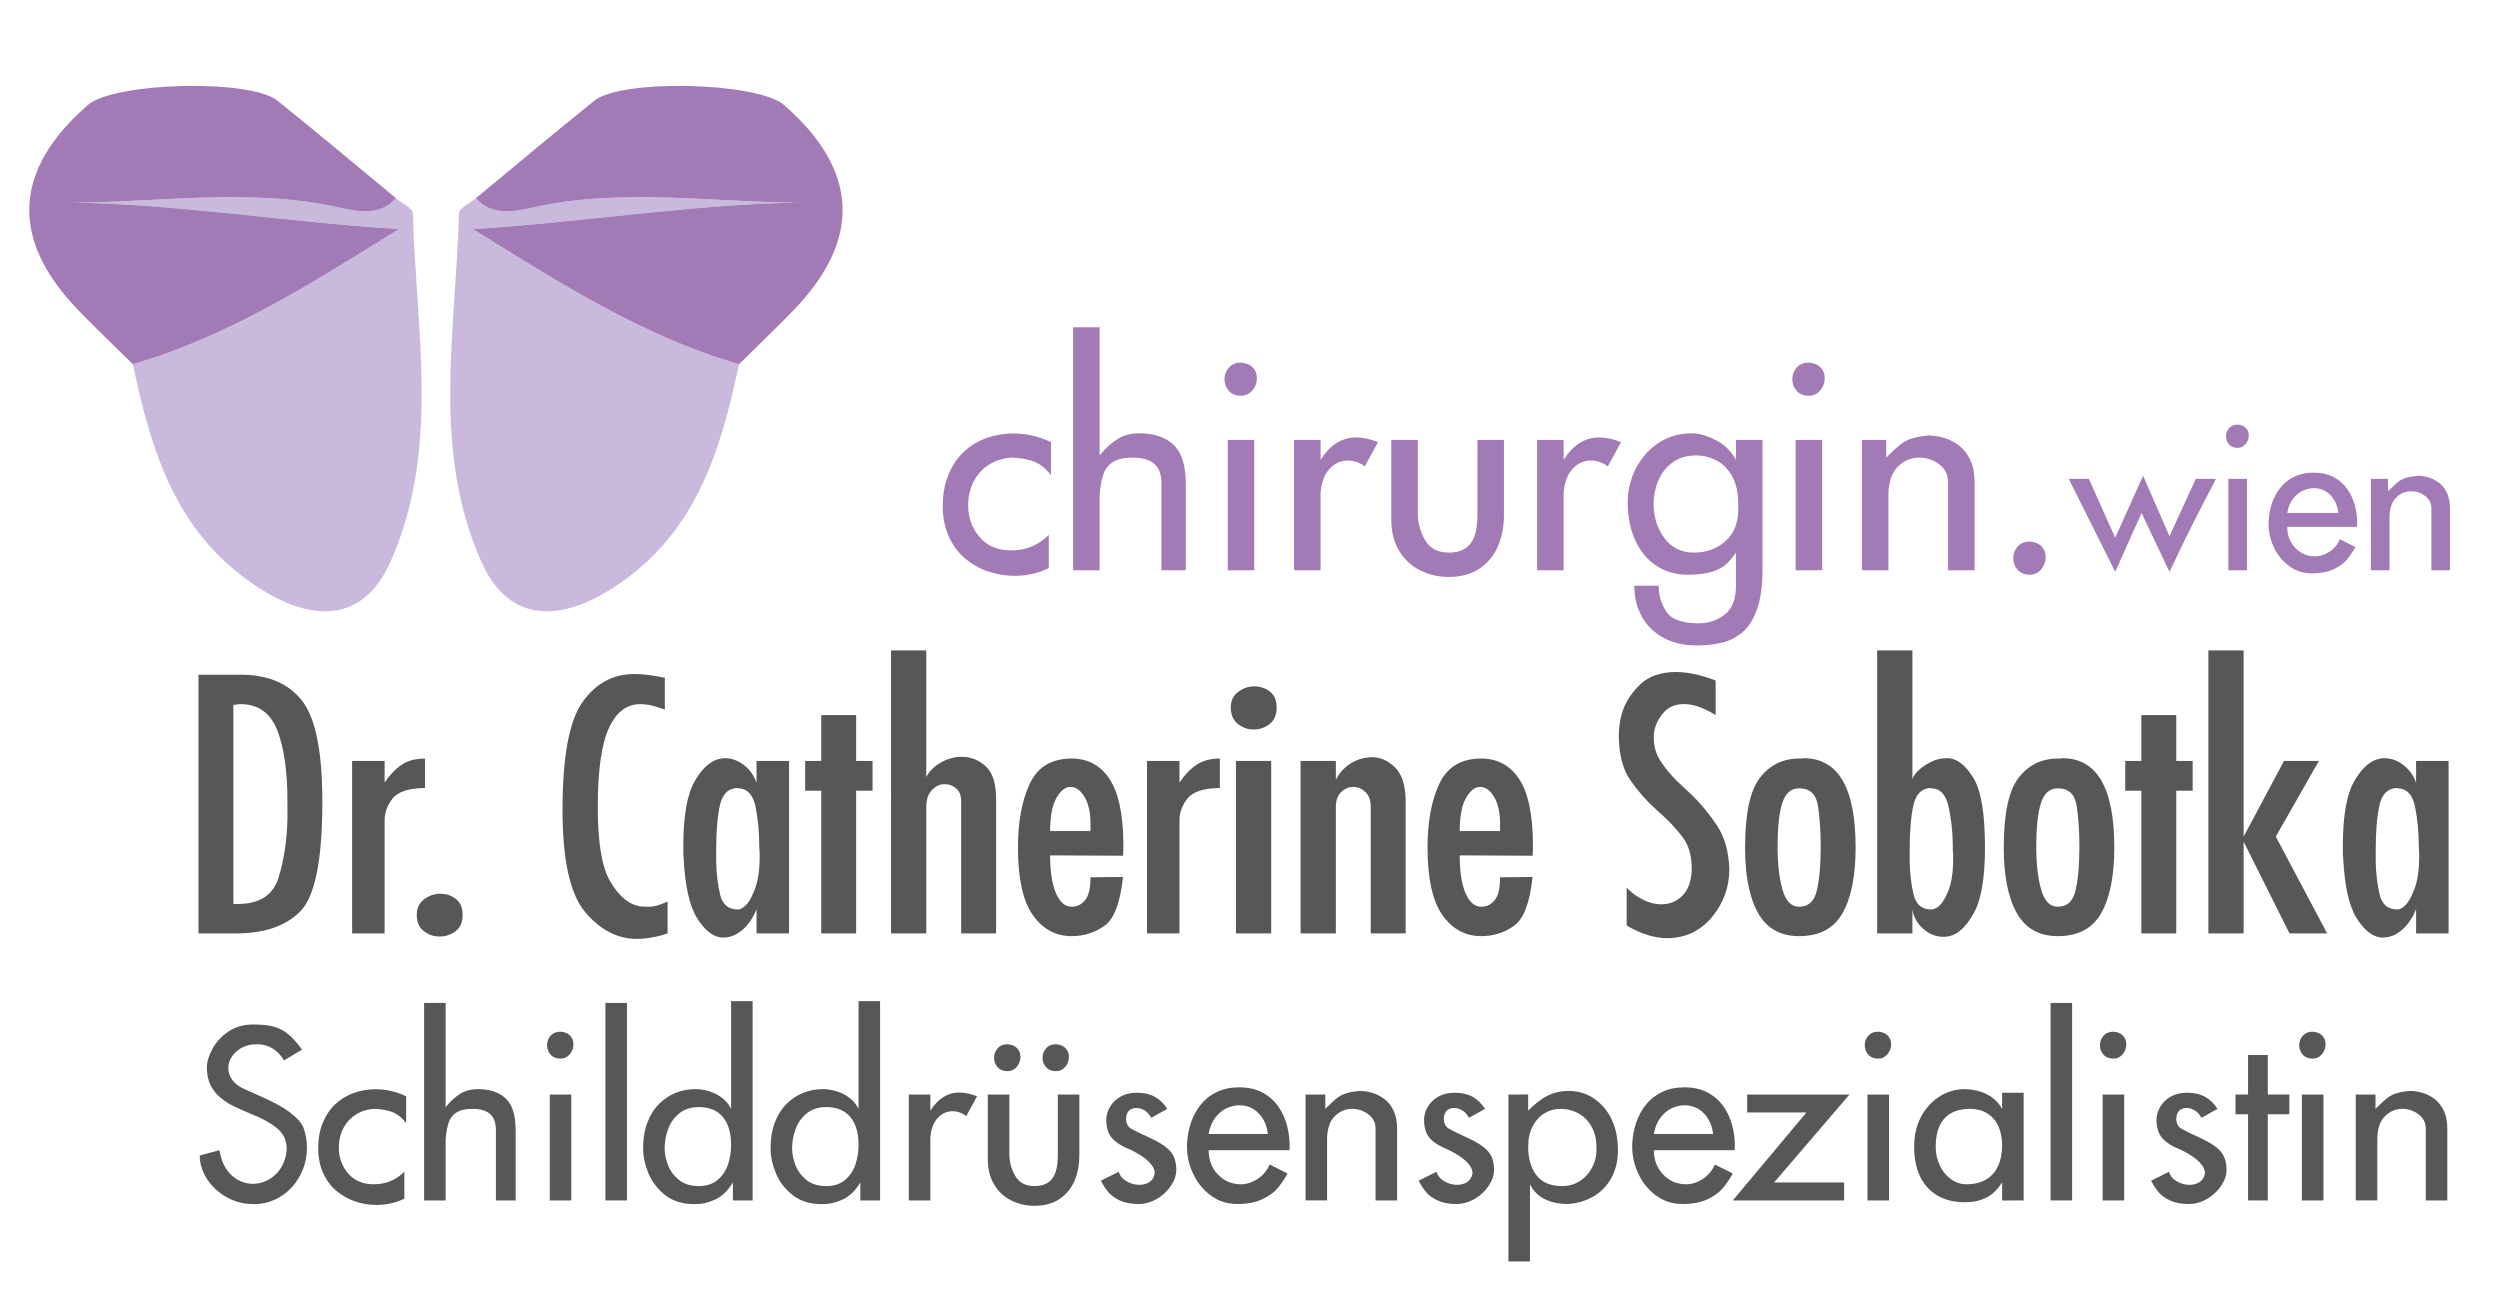 <svg xmlns="http://www.w3.org/2000/svg" xmlns:xlink="http://www.w3.org/1999/xlink" id="Ebene_1" x="0px" y="0px" width="337.671px" height="174.658px" viewBox="0 0 337.671 174.658" xml:space="preserve"><g>	<path fill="#A27AB5" d="M141.659,72.253v4.477c-1.393,0.696-2.94,1.045-4.644,1.045c-1.219,0-2.403-0.196-3.553-0.588  c-1.151-0.391-2.188-0.979-3.114-1.763c-0.927-0.783-1.661-1.778-2.201-2.984c-0.542-1.206-0.812-2.561-0.812-4.066  c0-1.579,0.254-2.994,0.764-4.243c0.51-1.25,1.204-2.285,2.08-3.106c0.877-0.821,1.896-1.439,3.059-1.856  c1.162-0.417,2.359-0.625,3.59-0.625c1.791,0,3.5,0.392,5.129,1.175v4.476c-0.771-1.019-1.635-1.672-2.592-1.958  c-0.958-0.286-1.884-0.429-2.779-0.429c-0.97,0.075-1.817,0.302-2.537,0.681c-0.721,0.379-1.325,0.861-1.81,1.445  c-0.485,0.584-0.852,1.247-1.1,1.986c-0.249,0.74-0.373,1.508-0.373,2.304c0,1.667,0.513,3.103,1.539,4.309  c1.025,1.206,2.453,1.809,4.281,1.809C138.575,74.342,140.267,73.646,141.659,72.253z"></path>	<path fill="#A27AB5" d="M144.942,44.2h3.581v17.309c0.821-0.994,1.642-1.74,2.463-2.238c0.82-0.498,1.79-0.746,2.909-0.746  c1.977,0,3.516,0.516,4.616,1.547c1.101,1.033,1.65,2.805,1.65,5.316v11.639h-3.283V65.389c0-1.281-0.329-2.198-0.988-2.751  c-0.658-0.554-1.622-0.831-2.891-0.831c-1.131,0-2.009,0.19-2.63,0.569c-0.622,0.379-1.061,0.92-1.315,1.623  s-0.432,1.663-0.531,2.882v10.146h-3.581V44.2z"></path>	<path fill="#A27AB5" d="M167.623,48.975c0.696,0.05,1.228,0.271,1.595,0.662s0.55,0.867,0.55,1.427c0,0.623-0.202,1.175-0.605,1.66  c-0.405,0.485-0.917,0.728-1.539,0.728c-0.708,0-1.259-0.221-1.65-0.662s-0.588-0.967-0.588-1.576c0-0.597,0.199-1.119,0.597-1.567  C166.38,49.199,166.927,48.975,167.623,48.975z M165.833,59.42h3.581v17.607h-3.581V59.42z"></path>	<path fill="#A27AB5" d="M178.367,59.42v2.686c1.281-2.014,2.884-3.021,4.813-3.021c0.907,0,1.89,0.211,2.946,0.634l-1.791,3.282  c-0.696-0.534-1.46-0.802-2.293-0.802c-0.958,0-1.782,0.38-2.472,1.138c-0.69,0.758-1.091,1.84-1.203,3.246v10.445h-3.581V59.42  H178.367z"></path>	<path fill="#A27AB5" d="M199.556,59.42h3.581v10.147c0,1.492-0.258,2.866-0.773,4.122c-0.517,1.257-1.337,2.276-2.462,3.06  c-1.126,0.783-2.535,1.175-4.225,1.175c-1.406,0-2.702-0.302-3.891-0.904c-1.187-0.603-2.128-1.486-2.824-2.649  c-0.697-1.163-1.045-2.565-1.045-4.206V59.42h3.581v9.849c0,1.343,0.329,2.573,0.988,3.693c0.659,1.119,1.723,1.679,3.19,1.679  c0.97,0,1.739-0.208,2.312-0.625c0.572-0.417,0.977-0.995,1.213-1.735c0.236-0.74,0.354-1.645,0.354-2.714V59.42z"></path>	<path fill="#A27AB5" d="M211.196,59.42v2.686c1.28-2.014,2.884-3.021,4.813-3.021c0.906,0,1.889,0.211,2.945,0.634l-1.79,3.282  c-0.696-0.534-1.461-0.802-2.294-0.802c-0.958,0-1.781,0.38-2.472,1.138s-1.091,1.84-1.202,3.246v10.445h-3.582V59.42H211.196z"></path>	<path fill="#A27AB5" d="M234.473,62.106V59.42h3.582v17.607c0,2.189-0.258,3.976-0.774,5.363c-0.516,1.387-1.19,2.415-2.024,3.087  c-0.833,0.671-1.755,1.122-2.77,1.353c-1.013,0.229-2.142,0.345-3.385,0.345c-1.679,0-3.149-0.342-4.412-1.026  c-1.262-0.684-2.235-1.632-2.919-2.844s-1.025-2.609-1.025-4.188h3.283c0,1.269,0.345,2.431,1.034,3.488  c0.69,1.056,2.137,1.585,4.338,1.585c1.392,0,2.585-0.401,3.58-1.203c0.995-0.802,1.492-2.092,1.492-3.87v-4.477  c-0.149,0.199-0.386,0.507-0.709,0.923s-0.718,0.774-1.184,1.072c-0.467,0.299-1.081,0.538-1.847,0.718  c-0.765,0.181-1.706,0.271-2.825,0.271c-1.567,0-2.963-0.404-4.188-1.212c-1.226-0.809-2.176-1.955-2.854-3.441  c-0.677-1.486-1.017-3.217-1.017-5.194c0-1.132,0.199-2.248,0.598-3.348c0.397-1.101,0.982-2.102,1.753-3.003  c0.771-0.902,1.691-1.611,2.761-2.126c1.069-0.516,2.25-0.774,3.544-0.774c0.944,0,2.008,0.295,3.189,0.886  C232.876,60.001,233.802,60.9,234.473,62.106z M234.771,68.075c0-1.58-0.288-2.86-0.867-3.843  c-0.578-0.982-1.299-1.682-2.164-2.098c-0.863-0.417-1.743-0.625-2.639-0.625c-1.243,0-2.298,0.312-3.162,0.933  c-0.864,0.622-1.511,1.434-1.939,2.435s-0.644,2.067-0.644,3.199c0,1.766,0.485,3.301,1.455,4.607  c0.97,1.306,2.301,1.958,3.992,1.958c1.665,0,3.079-0.513,4.242-1.539c1.162-1.026,1.744-2.496,1.744-4.411  C234.79,68.417,234.784,68.212,234.771,68.075z"></path>	<path fill="#A27AB5" d="M244.321,48.975c0.697,0.05,1.229,0.271,1.595,0.662c0.367,0.392,0.55,0.867,0.55,1.427  c0,0.623-0.202,1.175-0.605,1.66c-0.404,0.485-0.917,0.728-1.539,0.728c-0.708,0-1.259-0.221-1.65-0.662s-0.588-0.967-0.588-1.576  c0-0.597,0.199-1.119,0.598-1.567C243.078,49.199,243.625,48.975,244.321,48.975z M242.531,59.42h3.581v17.607h-3.581V59.42z"></path>	<path fill="#A27AB5" d="M251.484,59.42h3.283v2.387c0.82-0.821,1.444-1.402,1.874-1.744c0.429-0.342,0.921-0.609,1.474-0.802  c0.554-0.193,1.327-0.338,2.323-0.438c0.72,0,1.444,0.108,2.173,0.326c0.727,0.218,1.404,0.572,2.032,1.063  c0.627,0.491,1.128,1.144,1.501,1.959c0.373,0.814,0.56,1.787,0.56,2.919v11.937h-3.581V65.091c0-0.982-0.4-1.775-1.203-2.378  c-0.802-0.603-1.694-0.905-2.676-0.905c-1.156,0-2.143,0.426-2.957,1.278c-0.814,0.852-1.221,2.117-1.221,3.796v10.146h-3.582  V59.42z"></path>	<path fill="#A27AB5" d="M274.166,73.148c0.696,0.05,1.228,0.271,1.594,0.662c0.367,0.392,0.551,0.867,0.551,1.427  c0,0.622-0.203,1.175-0.606,1.66c-0.404,0.485-0.917,0.728-1.538,0.728c-0.709,0-1.26-0.221-1.651-0.662  c-0.392-0.441-0.587-0.967-0.587-1.576c0-0.597,0.198-1.119,0.597-1.567C272.922,73.372,273.47,73.148,274.166,73.148z"></path>	<path fill="#A27AB5" d="M279.417,64.677h2.721l3.559,7.955l3.769-8.374l3.559,8.164l3.559-7.745h2.722  c-0.96,1.832-1.827,3.511-2.604,5.037c-0.777,1.527-1.351,2.674-1.721,3.441c-0.371,0.768-0.761,1.583-1.172,2.446  c-0.41,0.864-0.671,1.409-0.784,1.635l-3.768-7.955l-3.56,7.955L279.417,64.677z"></path>	<path fill="#A27AB5" d="M302.234,57.351c0.488,0.035,0.861,0.189,1.118,0.464c0.258,0.274,0.387,0.608,0.387,1.001  c0,0.437-0.143,0.824-0.425,1.164c-0.284,0.34-0.645,0.511-1.08,0.511c-0.497,0-0.883-0.155-1.157-0.465  c-0.276-0.309-0.413-0.678-0.413-1.105c0-0.418,0.14-0.785,0.419-1.099C301.362,57.507,301.746,57.351,302.234,57.351z   M300.979,64.677h2.512v12.351h-2.512V64.677z"></path>	<path fill="#A27AB5" d="M316.051,72.841l2.092,1.047c-0.383,0.68-0.782,1.262-1.196,1.747c-0.414,0.484-1.01,0.907-1.785,1.269  c-0.777,0.362-1.736,0.543-2.88,0.543c-1.15,0-2.174-0.325-3.067-0.975c-0.894-0.649-1.586-1.491-2.074-2.525  c-0.488-1.034-0.732-2.1-0.732-3.199c0-0.183,0.005-0.323,0.014-0.419c0.052-0.872,0.214-1.691,0.483-2.459  c0.271-0.767,0.656-1.457,1.158-2.067c0.502-0.61,1.125-1.09,1.871-1.439s1.599-0.523,2.558-0.523c1.073,0,1.991,0.209,2.754,0.628  c0.764,0.419,1.376,0.966,1.839,1.642c0.462,0.676,0.793,1.409,0.993,2.198c0.201,0.79,0.302,1.55,0.302,2.283  c0,0.14-0.009,0.332-0.026,0.576h-9.42c0,1.143,0.364,2.091,1.093,2.846c0.728,0.754,1.619,1.131,2.676,1.131  c0.653,0,1.299-0.207,1.937-0.622C315.273,74.108,315.744,73.548,316.051,72.841z M315.84,69.283  c-0.104-0.969-0.46-1.769-1.065-2.401c-0.606-0.632-1.367-0.948-2.283-0.948c-0.471,0-0.955,0.113-1.452,0.34  c-0.497,0.227-0.939,0.593-1.328,1.099c-0.388,0.506-0.648,1.143-0.778,1.91H315.84z"></path>	<path fill="#A27AB5" d="M320.236,64.677h2.303v1.674c0.576-0.575,1.015-0.983,1.315-1.223c0.302-0.24,0.646-0.427,1.034-0.563  c0.388-0.135,0.931-0.237,1.629-0.307c0.506,0,1.013,0.076,1.524,0.229c0.51,0.153,0.985,0.401,1.425,0.746  c0.441,0.345,0.792,0.803,1.054,1.374c0.262,0.572,0.393,1.254,0.393,2.047v8.374h-2.512v-8.374c0-0.689-0.281-1.245-0.844-1.668  c-0.563-0.423-1.189-0.635-1.878-0.635c-0.812,0-1.502,0.299-2.074,0.896c-0.571,0.598-0.856,1.485-0.856,2.663v7.117h-2.513  V64.677z"></path></g><g>	<path fill="#575756" d="M26.807,91.132h5.824c3.667,0.031,6.401,1.218,8.204,3.559c1.803,2.342,2.704,6.871,2.704,13.589  c0,7.827-0.979,12.749-2.935,14.767c-1.957,2.019-4.861,3.027-8.712,3.027h-5.084V91.132z M31.637,122.099c0.046,0,0.084,0,0.115,0  s0.07,0,0.116,0c0.046,0,0.084,0,0.116,0c3.019,0.031,4.899-1.156,5.638-3.56c0.74-2.403,1.14-5.053,1.202-7.949  c0-0.37,0-0.755,0-1.155s0-0.786,0-1.155c0-4.067-0.455-7.271-1.363-9.614c-0.909-2.34-2.535-3.527-4.876-3.559  c-0.092,0-0.185,0-0.277,0c-0.092,0-0.169,0.016-0.231,0.047c-0.092,0-0.185,0.007-0.277,0.023  c-0.093,0.016-0.185,0.022-0.277,0.022v26.853C31.552,122.083,31.591,122.099,31.637,122.099z"></path>	<path fill="#575756" d="M47.559,102.78h4.391v2.911c0.708-1.047,1.479-1.848,2.311-2.402c0.832-0.556,1.879-0.832,3.143-0.832  v3.975c-2.188,0.03-3.644,0.501-4.367,1.41c-0.724,0.908-1.086,1.902-1.086,2.979v15.253h-4.391V102.78z"></path>	<path fill="#575756" d="M56.294,123.531c0-0.861,0.315-1.539,0.947-2.032c0.631-0.493,1.333-0.755,2.103-0.786  c0.03,0,0.054,0,0.069,0c0.015,0,0.039,0,0.069,0c0.77,0,1.463,0.23,2.08,0.693c0.616,0.462,0.924,1.186,0.924,2.172  s-0.316,1.718-0.947,2.195c-0.632,0.478-1.333,0.717-2.103,0.717c-0.77,0.03-1.487-0.201-2.149-0.693  c-0.663-0.493-0.994-1.232-0.994-2.219V123.531z"></path>	<path fill="#575756" d="M90.17,121.729v4.345c-0.432,0.153-0.886,0.284-1.363,0.394c-0.479,0.106-0.947,0.19-1.41,0.253  c-0.216,0.03-0.439,0.054-0.67,0.07c-0.231,0.015-0.47,0.022-0.717,0.022c-2.619,0-4.945-1.209-6.979-3.628  c-2.034-2.418-3.051-7.017-3.051-13.796c0-7.148,0.893-11.994,2.681-14.536c1.787-2.542,4.128-3.813,7.025-3.813  c0.646,0,1.317,0.046,2.011,0.139c0.693,0.091,1.393,0.215,2.103,0.369v4.298c-0.585-0.215-1.148-0.392-1.688-0.531  c-0.539-0.138-1.055-0.208-1.548-0.208c-1.88-0.029-3.32,1.049-4.321,3.235c-1.002,2.189-1.502,5.747-1.502,10.677  c0,4.776,0.554,8.111,1.664,10.007c1.109,1.895,2.341,2.996,3.698,3.304c0.185,0.062,0.377,0.101,0.578,0.116  c0.2,0.016,0.393,0.022,0.578,0.022c0.555,0.031,1.078-0.03,1.571-0.185c0.492-0.153,0.939-0.324,1.34-0.509V121.729z"></path>	<path fill="#575756" d="M100.291,125.588c-0.801,0.693-1.648,1.04-2.542,1.04c-0.062,0-0.115,0-0.162,0s-0.1,0-0.162,0  c-1.171-0.124-2.265-1.002-3.281-2.635s-1.618-4.313-1.803-8.043c-0.031-0.308-0.046-0.6-0.046-0.877c0-0.278,0-0.554,0-0.832  c0-4.129,0.539-7.086,1.618-8.874c1.078-1.786,2.249-2.757,3.512-2.911c0.092-0.031,0.177-0.047,0.254-0.047  c0.076,0,0.162,0,0.254,0c0.894,0,1.74,0.309,2.542,0.925c0.801,0.616,1.371,1.418,1.71,2.403v-2.958h4.391v23.294h-4.391v-3.282  C101.724,123.962,101.092,124.894,100.291,125.588z M99.645,106.431c-1.264,0.03-2.065,0.802-2.403,2.311  c-0.34,1.51-0.509,3.544-0.509,6.102c0,0.246,0,0.501,0,0.762c0,0.263,0,0.517,0,0.762c0.03,1.635,0.208,3.12,0.532,4.461  c0.323,1.34,1.116,2.011,2.38,2.011c0.123,0,0.246-0.023,0.37-0.069c0.123-0.047,0.246-0.115,0.37-0.208  c0.555-0.37,1.063-1.147,1.525-2.335c0.462-1.185,0.694-2.656,0.694-4.413c0-0.122,0-0.238,0-0.346c0-0.108,0-0.224,0-0.348  c0-0.093-0.008-0.191-0.023-0.3c-0.016-0.107-0.023-0.223-0.023-0.348c0-2.002-0.169-3.836-0.508-5.499  c-0.34-1.664-1.141-2.496-2.403-2.496V106.431z"></path>	<path fill="#575756" d="M110.921,106.8h-2.172v-4.021h2.172v-6.193h4.715v6.193h2.218v4.021h-2.218v19.273h-4.715V106.8z"></path>	<path fill="#575756" d="M120.348,87.852h4.761v17.1c0.4-0.77,1.032-1.409,1.896-1.918c0.861-0.509,1.771-0.777,2.727-0.81  c0.029,0,0.069,0,0.115,0s0.085,0,0.115,0c1.171,0,2.226,0.426,3.167,1.271c0.939,0.848,1.409,2.319,1.409,4.414v18.164h-4.714  v-17.841c0-0.77-0.224-1.348-0.669-1.732c-0.448-0.385-0.947-0.578-1.502-0.578c-0.032,0-0.054,0-0.069,0c-0.016,0-0.04,0-0.07,0  c-0.585,0-1.131,0.263-1.64,0.786c-0.509,0.524-0.763,1.294-0.763,2.311v17.055h-4.761V87.852z"></path>	<path fill="#575756" d="M142.625,120.642c0.523,1.218,1.232,1.826,2.126,1.826c0.74,0,1.348-0.301,1.826-0.901  c0.477-0.601,0.716-1.625,0.716-3.073l4.391-0.047c-0.37,3.483-1.21,5.686-2.519,6.61c-1.311,0.924-2.781,1.386-4.414,1.386  c-2.157,0-3.906-0.947-5.245-2.842c-1.341-1.895-2.011-4.937-2.011-9.129c0-3.48,0.531-6.354,1.595-8.619  c1.063-2.266,2.949-3.396,5.661-3.396c2.188,0,3.889,0.917,5.106,2.75c1.218,1.834,1.842,4.721,1.872,8.665  c0,0.277,0,0.556,0,0.832c0,0.277-0.016,0.571-0.046,0.879l-9.845-0.048C141.839,117.724,142.1,119.426,142.625,120.642z   M141.839,112.254h5.454c0-0.093,0-0.192,0-0.301c0-0.107,0-0.208,0-0.301c0.03-1.726-0.231-3.05-0.786-3.975  c-0.554-0.924-1.171-1.386-1.848-1.386c-0.031,0-0.054,0-0.069,0c-0.016,0-0.04,0-0.07,0c-0.677,0.031-1.293,0.54-1.849,1.525  c-0.555,0.986-0.832,2.48-0.832,4.482V112.254z"></path>	<path fill="#575756" d="M154.919,102.78h4.391v2.911c0.709-1.047,1.479-1.848,2.311-2.402c0.832-0.556,1.88-0.832,3.144-0.832  v3.975c-2.188,0.03-3.644,0.501-4.367,1.41c-0.725,0.908-1.087,1.902-1.087,2.979v15.253h-4.391V102.78z"></path>	<path fill="#575756" d="M166.242,95.523c0-0.861,0.315-1.54,0.947-2.033c0.632-0.493,1.333-0.755,2.103-0.787  c0.03,0,0.055,0,0.07,0c0.015,0,0.038,0,0.068,0c0.771,0,1.463,0.231,2.08,0.694c0.616,0.461,0.924,1.187,0.924,2.173  s-0.315,1.725-0.947,2.218c-0.632,0.493-1.333,0.739-2.103,0.739c-0.77,0.032-1.486-0.208-2.149-0.717  c-0.662-0.509-0.993-1.255-0.993-2.241V95.523z M166.935,102.78h4.761v23.294h-4.761V102.78z"></path>	<path fill="#575756" d="M175.67,102.78h4.761v2.542c0.432-0.862,1.048-1.564,1.85-2.103c0.801-0.539,1.647-0.84,2.541-0.902  c0.063-0.029,0.132-0.045,0.208-0.045c0.077,0,0.162,0,0.255,0c1.171,0,2.226,0.469,3.166,1.408c0.939,0.941,1.409,2.474,1.409,4.6  v17.794h-4.715v-17.101c0-0.863-0.238-1.525-0.715-1.987c-0.479-0.463-1.01-0.693-1.596-0.693c-0.585-0.03-1.132,0.185-1.641,0.646  c-0.508,0.463-0.763,1.155-0.763,2.08v17.055h-4.761V102.78z"></path>	<path fill="#575756" d="M197.946,120.642c0.523,1.218,1.232,1.826,2.127,1.826c0.739,0,1.348-0.301,1.825-0.901  s0.716-1.625,0.716-3.073l4.391-0.047c-0.369,3.483-1.209,5.686-2.519,6.61c-1.31,0.924-2.781,1.386-4.413,1.386  c-2.157,0-3.906-0.947-5.246-2.842s-2.011-4.937-2.011-9.129c0-3.48,0.531-6.354,1.595-8.619c1.063-2.266,2.95-3.396,5.662-3.396  c2.188,0,3.889,0.917,5.106,2.75c1.218,1.834,1.842,4.721,1.872,8.665c0,0.277,0,0.556,0,0.832c0,0.277-0.016,0.571-0.047,0.879  l-9.844-0.048C197.161,117.724,197.422,119.426,197.946,120.642z M197.161,112.254h5.453c0-0.093,0-0.192,0-0.301  c0-0.107,0-0.208,0-0.301c0.03-1.726-0.23-3.05-0.785-3.975c-0.555-0.924-1.172-1.386-1.849-1.386c-0.03,0-0.055,0-0.069,0  c-0.016,0-0.039,0-0.07,0c-0.677,0.031-1.293,0.54-1.848,1.525c-0.556,0.986-0.832,2.48-0.832,4.482V112.254z"></path>	<path fill="#575756" d="M220.871,120.897c0.398,0.277,0.8,0.509,1.2,0.693c0.371,0.185,0.755,0.324,1.156,0.416  c0.399,0.093,0.786,0.139,1.155,0.139c1.078,0,1.994-0.354,2.75-1.063c0.755-0.708,1.193-1.693,1.316-2.958  c0.031-0.153,0.047-0.301,0.047-0.438c0-0.139,0-0.269,0-0.394c0-1.693-0.386-3.065-1.155-4.112  c-0.771-1.047-1.68-2.049-2.727-3.005c-0.155-0.154-0.324-0.308-0.509-0.461c-0.185-0.154-0.354-0.308-0.508-0.464  c-1.233-1.108-2.365-2.403-3.397-3.882c-1.033-1.479-1.549-3.543-1.549-6.193c0-0.461,0.047-0.986,0.14-1.571  c0.093-0.584,0.246-1.185,0.462-1.802c0.461-1.232,1.247-2.372,2.357-3.421c1.108-1.047,2.68-1.586,4.714-1.617  c0.77,0,1.602,0.093,2.495,0.277c0.895,0.184,1.864,0.478,2.912,0.878v4.668c-0.802-0.493-1.549-0.863-2.242-1.109  c-0.692-0.246-1.332-0.371-1.917-0.371c-1.202-0.029-2.143,0.333-2.819,1.086c-0.679,0.756-1.11,1.579-1.295,2.472  c-0.031,0.155-0.054,0.301-0.068,0.44c-0.016,0.139-0.023,0.285-0.023,0.44c0,1.232,0.307,2.317,0.924,3.258  c0.616,0.939,1.371,1.856,2.265,2.749c0.308,0.278,0.624,0.57,0.947,0.879s0.655,0.616,0.994,0.924  c1.232,1.202,2.365,2.572,3.397,4.113c1.031,1.541,1.595,3.513,1.687,5.916c0,2.436-0.778,4.591-2.334,6.471  c-1.557,1.879-3.566,2.835-6.032,2.865c-0.831,0-1.709-0.138-2.634-0.416c-0.924-0.277-1.88-0.708-2.866-1.293v-5.131  C220.084,120.281,220.47,120.62,220.871,120.897z"></path>	<path fill="#575756" d="M235.705,114.427c0-4.53,0.671-7.657,2.011-9.383s3.104-2.588,5.292-2.588c0.122,0,0.23,0,0.323,0  s0.186-0.015,0.277-0.047c2.341,0,4.098,1.002,5.27,3.005c1.17,2.004,1.757,5.021,1.757,9.058c0,3.821-0.587,6.771-1.757,8.851  c-1.172,2.08-3.128,3.12-5.87,3.12c-2.526,0-4.376-1.04-5.546-3.12c-1.171-2.079-1.757-5.029-1.757-8.851V114.427z   M240.096,114.427c0,2.218,0.216,4.112,0.648,5.684c0.431,1.572,1.185,2.357,2.264,2.357c1.263,0,2.064-0.746,2.403-2.242  c0.339-1.494,0.508-3.411,0.508-5.754c0-2.187-0.123-4.067-0.369-5.639c-0.247-1.571-1.094-2.356-2.542-2.356  c-1.079,0-1.833,0.647-2.264,1.941c-0.433,1.295-0.648,3.313-0.648,6.054V114.427z"></path>	<path fill="#575756" d="M253.546,87.852h4.76v17.47c0-0.123,0.07-0.301,0.208-0.531c0.14-0.231,0.331-0.47,0.578-0.717  c0.432-0.4,0.985-0.777,1.664-1.133c0.677-0.354,1.387-0.531,2.126-0.531c0.062,0,0.122,0,0.185,0s0.123,0,0.186,0  c1.201,0.123,2.311,1.033,3.327,2.727c1.018,1.696,1.526,4.808,1.526,9.336c0,4.1-0.502,7.049-1.503,8.851  c-1.002,1.804-2.103,2.844-3.305,3.12c-0.124,0.031-0.254,0.054-0.393,0.069s-0.271,0.023-0.393,0.023  c-1.018,0-1.935-0.362-2.751-1.086c-0.815-0.724-1.302-1.595-1.456-2.611v3.235h-4.76V87.852z M260.849,106.431  c-1.264,0.03-2.064,0.802-2.403,2.311c-0.34,1.51-0.509,3.544-0.509,6.102c0,0.246,0,0.501,0,0.762c0,0.263,0,0.517,0,0.762  c0.03,1.635,0.208,3.12,0.531,4.461c0.324,1.34,1.117,2.011,2.381,2.011c0.123,0,0.246-0.023,0.369-0.069  c0.124-0.047,0.247-0.1,0.37-0.162c0.555-0.339,1.063-1.063,1.525-2.173c0.462-1.108,0.692-2.541,0.692-4.298  c0-0.215,0-0.431,0-0.646c0-0.215-0.016-0.432-0.045-0.646c0-0.154,0-0.301,0-0.439c0-0.14,0-0.27,0-0.393  c-0.032-1.879-0.231-3.606-0.602-5.178s-1.141-2.356-2.311-2.356V106.431z"></path>	<path fill="#575756" d="M270.646,114.427c0-4.53,0.67-7.657,2.011-9.383c1.34-1.726,3.104-2.588,5.292-2.588  c0.122,0,0.23,0,0.323,0s0.186-0.015,0.277-0.047c2.341,0,4.098,1.002,5.269,3.005c1.171,2.004,1.757,5.021,1.757,9.058  c0,3.821-0.586,6.771-1.757,8.851c-1.171,2.08-3.128,3.12-5.869,3.12c-2.526,0-4.376-1.04-5.546-3.12  c-1.172-2.079-1.757-5.029-1.757-8.851V114.427z M275.036,114.427c0,2.218,0.216,4.112,0.647,5.684  c0.431,1.572,1.185,2.357,2.265,2.357c1.263,0,2.064-0.746,2.403-2.242c0.338-1.494,0.508-3.411,0.508-5.754  c0-2.187-0.123-4.067-0.37-5.639c-0.246-1.571-1.093-2.356-2.541-2.356c-1.08,0-1.834,0.647-2.265,1.941  c-0.432,1.295-0.647,3.313-0.647,6.054V114.427z"></path>	<path fill="#575756" d="M289.225,106.8h-2.173v-4.021h2.173v-6.193h4.715v6.193h2.218v4.021h-2.218v19.273h-4.715V106.8z"></path>	<path fill="#575756" d="M298.282,87.852h4.761v25.142l5.453-10.214h4.716l-5.824,10.214l6.934,13.08h-5.084l-6.194-12.386v12.386  h-4.761V87.852z"></path>	<path fill="#575756" d="M324.442,125.588c-0.802,0.693-1.648,1.04-2.542,1.04c-0.062,0-0.116,0-0.161,0c-0.047,0-0.101,0-0.163,0  c-1.171-0.124-2.265-1.002-3.28-2.635c-1.018-1.633-1.618-4.313-1.804-8.043c-0.03-0.308-0.046-0.6-0.046-0.877  c0-0.278,0-0.554,0-0.832c0-4.129,0.539-7.086,1.617-8.874c1.079-1.786,2.25-2.757,3.513-2.911  c0.093-0.031,0.178-0.047,0.255-0.047c0.076,0,0.161,0,0.254,0c0.894,0,1.741,0.309,2.543,0.925c0.8,0.616,1.37,1.418,1.709,2.403  v-2.958h4.391v23.294h-4.391v-3.282C325.876,123.962,325.243,124.894,324.442,125.588z M323.796,106.431  c-1.265,0.03-2.064,0.802-2.404,2.311c-0.339,1.51-0.508,3.544-0.508,6.102c0,0.246,0,0.501,0,0.762c0,0.263,0,0.517,0,0.762  c0.03,1.635,0.208,3.12,0.531,4.461c0.324,1.34,1.116,2.011,2.381,2.011c0.122,0,0.246-0.023,0.369-0.069  c0.123-0.047,0.246-0.115,0.37-0.208c0.555-0.37,1.063-1.147,1.524-2.335c0.463-1.185,0.693-2.656,0.693-4.413  c0-0.122,0-0.238,0-0.346c0-0.108,0-0.224,0-0.348c0-0.093-0.008-0.191-0.022-0.3c-0.016-0.107-0.024-0.223-0.024-0.348  c0-2.002-0.169-3.836-0.507-5.499c-0.34-1.664-1.141-2.496-2.403-2.496V106.431z"></path></g><g>	<path fill="#575756" d="M38.369,143.228c-0.909-1.457-2.122-2.184-3.637-2.184c-1.142,0-2.076,0.329-2.804,0.984  c-0.728,0.658-1.091,1.404-1.091,2.243c0,0.566,0.179,1.099,0.538,1.599c0.358,0.501,0.911,0.912,1.659,1.235  c0.162,0.082,0.745,0.342,1.75,0.781c1.005,0.438,1.902,0.871,2.69,1.296c0.788,0.424,1.523,0.919,2.205,1.485  c0.682,0.565,1.134,1.156,1.356,1.772c0.283,0.848,0.424,1.707,0.424,2.576c0,1.021-0.177,1.989-0.53,2.902  c-0.354,0.915-0.859,1.729-1.516,2.447s-1.422,1.276-2.296,1.675c-0.874,0.399-1.801,0.599-2.781,0.599  c-0.051,0-0.101-0.002-0.151-0.008c-0.051-0.006-0.111-0.008-0.182-0.008c-0.889,0-1.76-0.179-2.614-0.538  c-0.854-0.357-1.608-0.844-2.266-1.454c-0.657-0.611-1.18-1.315-1.568-2.113c-0.389-0.799-0.583-1.612-0.583-2.44l2.667-0.728  c0.243,1.485,0.788,2.613,1.637,3.387s1.809,1.16,2.879,1.16c1.021,0,1.95-0.339,2.789-1.016c0.838-0.678,1.394-1.611,1.667-2.804  c0.071-0.313,0.106-0.632,0.106-0.956c0-1.121-0.44-2.037-1.319-2.749c-0.879-0.713-2.011-1.337-3.395-1.872  c-1.03-0.435-1.851-0.801-2.463-1.1c-0.611-0.298-1.194-0.674-1.75-1.128c-0.555-0.455-1.002-1.017-1.341-1.682  c-0.338-0.667-0.507-1.466-0.507-2.395c0-0.729,0.24-1.552,0.72-2.472c0.479-0.919,1.192-1.707,2.137-2.363  c0.944-0.657,2.093-0.985,3.447-0.985c1.091,0,1.998,0.098,2.721,0.295c0.722,0.197,1.374,0.533,1.955,1.008  s1.205,1.173,1.872,2.091L38.369,143.228z"></path>	<path fill="#575756" d="M54.615,158.261v3.637c-1.132,0.566-2.389,0.849-3.773,0.849c-0.991,0-1.953-0.159-2.888-0.477  c-0.934-0.319-1.778-0.796-2.53-1.434c-0.753-0.636-1.349-1.445-1.789-2.424c-0.439-0.98-0.659-2.081-0.659-3.304  c0-1.284,0.207-2.433,0.622-3.448c0.414-1.015,0.978-1.855,1.69-2.522c0.712-0.667,1.54-1.171,2.485-1.509  c0.944-0.339,1.917-0.509,2.917-0.509c1.455,0,2.844,0.319,4.168,0.956v3.637c-0.627-0.828-1.329-1.359-2.107-1.591  s-1.531-0.35-2.258-0.35c-0.788,0.062-1.475,0.246-2.061,0.554c-0.586,0.308-1.076,0.7-1.47,1.175s-0.692,1.013-0.895,1.613  c-0.202,0.602-0.303,1.226-0.303,1.872c0,1.354,0.417,2.521,1.25,3.501c0.834,0.98,1.993,1.47,3.478,1.47  C52.109,159.958,53.483,159.391,54.615,158.261z"></path>	<path fill="#575756" d="M57.282,135.468h2.91v14.063c0.667-0.808,1.333-1.414,2-1.817c0.667-0.404,1.455-0.607,2.364-0.607  c1.606,0,2.857,0.42,3.751,1.259s1.341,2.279,1.341,4.318v9.458h-2.667v-9.458c0-1.04-0.268-1.785-0.803-2.235  c-0.536-0.448-1.318-0.675-2.349-0.675c-0.919,0-1.632,0.155-2.137,0.464c-0.505,0.308-0.861,0.747-1.068,1.318  c-0.208,0.569-0.352,1.351-0.432,2.341v8.245h-2.91V135.468z"></path>	<path fill="#575756" d="M75.711,139.348c0.565,0.04,0.998,0.219,1.295,0.538c0.298,0.317,0.447,0.704,0.447,1.158  c0,0.506-0.165,0.955-0.493,1.349s-0.746,0.592-1.25,0.592c-0.576,0-1.023-0.18-1.341-0.538c-0.318-0.358-0.478-0.786-0.478-1.281  c0-0.485,0.162-0.909,0.485-1.273C74.7,139.529,75.145,139.348,75.711,139.348z M74.256,147.833h2.91v14.308h-2.91V147.833z"></path>	<path fill="#575756" d="M81.772,135.468h2.91v26.673h-2.91V135.468z"></path>	<path fill="#575756" d="M98.746,135.225h2.91v26.916h-2.667v-2.427c-0.646,1.082-1.417,1.838-2.311,2.266  c-0.895,0.43-1.741,0.645-2.539,0.645c-0.091,0-0.162,0.002-0.212,0.008s-0.106,0.008-0.167,0.008  c-1.566,0-2.867-0.404-3.902-1.212c-1.036-0.81-1.793-1.794-2.273-2.955c-0.48-1.162-0.72-2.283-0.72-3.364  c0-1.334,0.197-2.512,0.591-3.531c0.394-1.021,0.935-1.864,1.621-2.531c0.688-0.667,1.442-1.156,2.266-1.471  c0.823-0.313,1.674-0.47,2.553-0.47c0.616,0,1.238,0.094,1.864,0.28c0.626,0.187,1.208,0.48,1.743,0.879  c0.536,0.4,0.95,0.902,1.243,1.508V135.225z M98.746,154.623c0-0.787-0.091-1.494-0.273-2.12c-0.181-0.627-0.457-1.165-0.826-1.614  c-0.369-0.45-0.826-0.788-1.371-1.016c-0.546-0.229-1.178-0.342-1.895-0.342c-1.051,0-1.924,0.281-2.622,0.842  c-0.697,0.561-1.202,1.269-1.515,2.122c-0.313,0.854-0.47,1.725-0.47,2.614c0,0.687,0.144,1.422,0.432,2.205  c0.288,0.782,0.778,1.46,1.47,2.03c0.692,0.57,1.593,0.856,2.705,0.856c1.051,0,1.904-0.28,2.561-0.841  c0.657-0.561,1.122-1.261,1.395-2.1S98.746,155.543,98.746,154.623z"></path>	<path fill="#575756" d="M115.962,135.225h2.91v26.916h-2.667v-2.427c-0.646,1.082-1.417,1.838-2.312,2.266  c-0.894,0.43-1.74,0.645-2.539,0.645c-0.091,0-0.162,0.002-0.212,0.008c-0.051,0.006-0.106,0.008-0.167,0.008  c-1.566,0-2.867-0.404-3.902-1.212c-1.036-0.81-1.794-1.794-2.273-2.955c-0.48-1.162-0.72-2.283-0.72-3.364  c0-1.334,0.197-2.512,0.591-3.531c0.394-1.021,0.934-1.864,1.621-2.531c0.688-0.667,1.442-1.156,2.266-1.471  c0.823-0.313,1.674-0.47,2.553-0.47c0.616,0,1.238,0.094,1.864,0.28c0.626,0.187,1.207,0.48,1.743,0.879  c0.536,0.4,0.949,0.902,1.243,1.508V135.225z M115.962,154.623c0-0.787-0.091-1.494-0.273-2.12  c-0.181-0.627-0.457-1.165-0.826-1.614c-0.369-0.45-0.826-0.788-1.372-1.016c-0.546-0.229-1.177-0.342-1.895-0.342  c-1.051,0-1.925,0.281-2.622,0.842s-1.202,1.269-1.516,2.122c-0.313,0.854-0.47,1.725-0.47,2.614c0,0.687,0.144,1.422,0.432,2.205  c0.288,0.782,0.778,1.46,1.47,2.03c0.692,0.57,1.593,0.856,2.705,0.856c1.051,0,1.904-0.28,2.561-0.841s1.122-1.261,1.395-2.1  S115.962,155.543,115.962,154.623z"></path>	<path fill="#575756" d="M125.662,147.833v2.183c1.04-1.637,2.344-2.454,3.91-2.454c0.737,0,1.536,0.172,2.395,0.515l-1.455,2.666  c-0.565-0.434-1.187-0.65-1.864-0.65c-0.778,0-1.447,0.309-2.008,0.925c-0.561,0.615-0.887,1.494-0.978,2.636v8.488h-2.91v-14.308  H125.662z"></path>	<path fill="#575756" d="M142.877,147.833h2.91v8.245c0,1.212-0.21,2.329-0.629,3.349c-0.419,1.02-1.086,1.85-2,2.485  c-0.915,0.638-2.059,0.955-3.433,0.955c-1.142,0-2.195-0.245-3.16-0.735c-0.965-0.489-1.73-1.207-2.296-2.152  c-0.565-0.943-0.848-2.083-0.848-3.417v-8.729h2.91v8.002c0,1.092,0.268,2.091,0.803,3.001s1.399,1.364,2.591,1.364  c0.788,0,1.415-0.17,1.879-0.509c0.465-0.338,0.793-0.807,0.985-1.408c0.191-0.602,0.288-1.337,0.288-2.205V147.833z   M136.088,141.044c0.565,0.04,0.998,0.221,1.295,0.538s0.447,0.704,0.447,1.159c0,0.506-0.165,0.955-0.493,1.35  c-0.329,0.394-0.746,0.59-1.25,0.59c-0.576,0-1.023-0.179-1.341-0.538c-0.318-0.358-0.478-0.784-0.478-1.279  c0-0.486,0.162-0.909,0.485-1.273C135.078,141.226,135.522,141.044,136.088,141.044z M142.635,141.044  c0.566,0.04,0.998,0.221,1.296,0.538s0.447,0.704,0.447,1.159c0,0.506-0.164,0.955-0.492,1.35c-0.329,0.394-0.745,0.59-1.25,0.59  c-0.576,0-1.023-0.179-1.341-0.538c-0.318-0.358-0.477-0.784-0.477-1.279c0-0.486,0.161-0.909,0.485-1.273  C141.624,141.226,142.069,141.044,142.635,141.044z"></path>	<path fill="#575756" d="M155.485,150.986c-0.212-0.434-0.502-0.765-0.87-0.992c-0.369-0.228-0.751-0.341-1.146-0.341  c-0.403,0-0.734,0.126-0.992,0.378c-0.258,0.253-0.386,0.652-0.386,1.198c0.05,0.575,0.284,0.987,0.704,1.234  c0.419,0.248,1.25,0.651,2.493,1.212c1.242,0.561,2.152,1.15,2.728,1.766c0.576,0.618,0.864,1.476,0.864,2.577  c0,0.707-0.243,1.425-0.728,2.152c-0.485,0.727-1.124,1.318-1.917,1.772c-0.794,0.456-1.609,0.682-2.448,0.682  c-0.989,0-1.818-0.151-2.485-0.454c-0.666-0.304-1.189-0.674-1.568-1.114c-0.379-0.439-0.725-0.966-1.038-1.583l2.425-1.212  c0.132,0.524,0.473,0.951,1.023,1.279c0.55,0.329,1.134,0.493,1.75,0.493c0.516,0,0.965-0.123,1.349-0.371  c0.384-0.247,0.626-0.634,0.728-1.16c0-1.05-1.051-2.101-3.151-3.151c-1.243-0.495-2.12-1.04-2.63-1.637  c-0.511-0.596-0.766-1.425-0.766-2.485c0-0.566,0.164-1.137,0.492-1.714c0.329-0.575,0.804-1.04,1.425-1.393  c0.622-0.354,1.356-0.531,2.205-0.531c0.949,0,1.751,0.177,2.402,0.531c0.651,0.353,1.225,0.904,1.72,1.65L155.485,150.986z"></path>	<path fill="#575756" d="M171.489,157.291l2.424,1.212c-0.442,0.789-0.906,1.463-1.386,2.024c-0.479,0.561-1.169,1.051-2.068,1.469  c-0.9,0.42-2.011,0.629-3.333,0.629c-1.334,0-2.519-0.375-3.555-1.128s-1.837-1.728-2.402-2.926  c-0.566-1.196-0.849-2.432-0.849-3.705c0-0.212,0.005-0.374,0.016-0.484c0.061-1.011,0.247-1.961,0.561-2.85  c0.313-0.888,0.76-1.688,1.341-2.394c0.581-0.708,1.304-1.265,2.168-1.668c0.862-0.403,1.851-0.607,2.963-0.607  c1.241,0,2.306,0.243,3.19,0.729c0.884,0.485,1.594,1.119,2.129,1.901c0.534,0.783,0.918,1.633,1.151,2.546  c0.232,0.916,0.348,1.797,0.348,2.646c0,0.161-0.009,0.384-0.029,0.667h-10.912c0,1.322,0.422,2.422,1.265,3.297  c0.844,0.872,1.877,1.31,3.1,1.31c0.758,0,1.506-0.239,2.243-0.72C170.59,158.758,171.137,158.109,171.489,157.291z   M171.248,153.169c-0.122-1.122-0.534-2.049-1.237-2.781c-0.701-0.732-1.582-1.099-2.643-1.099c-0.545,0-1.105,0.131-1.683,0.394  c-0.576,0.262-1.09,0.687-1.538,1.272c-0.45,0.586-0.75,1.324-0.902,2.214H171.248z"></path>	<path fill="#575756" d="M176.34,147.833h2.666v1.939c0.667-0.667,1.175-1.139,1.524-1.416c0.348-0.277,0.747-0.494,1.197-0.652  c0.448-0.156,1.077-0.273,1.887-0.355c0.586,0,1.175,0.088,1.765,0.265c0.591,0.177,1.142,0.466,1.652,0.864  c0.511,0.399,0.917,0.929,1.221,1.591c0.303,0.663,0.454,1.453,0.454,2.372v9.7h-2.91v-9.7c0-0.798-0.325-1.442-0.978-1.933  c-0.651-0.489-1.376-0.735-2.174-0.735c-0.94,0-1.741,0.348-2.402,1.039c-0.663,0.691-0.993,1.72-0.993,3.084v8.245h-2.909V147.833  z"></path>	<path fill="#575756" d="M198.404,150.986c-0.212-0.434-0.503-0.765-0.871-0.992c-0.369-0.228-0.75-0.341-1.145-0.341  c-0.403,0-0.734,0.126-0.992,0.378c-0.258,0.253-0.387,0.652-0.387,1.198c0.051,0.575,0.286,0.987,0.705,1.234  c0.419,0.248,1.251,0.651,2.493,1.212s2.151,1.15,2.728,1.766c0.575,0.618,0.864,1.476,0.864,2.577  c0,0.707-0.242,1.425-0.728,2.152c-0.484,0.727-1.125,1.318-1.917,1.772c-0.794,0.456-1.61,0.682-2.447,0.682  c-0.991,0-1.819-0.151-2.486-0.454c-0.667-0.304-1.189-0.674-1.568-1.114c-0.379-0.439-0.726-0.966-1.039-1.583l2.426-1.212  c0.131,0.524,0.472,0.951,1.022,1.279c0.551,0.329,1.134,0.493,1.751,0.493c0.515,0,0.965-0.123,1.349-0.371  c0.384-0.247,0.627-0.634,0.728-1.16c0-1.05-1.051-2.101-3.152-3.151c-1.242-0.495-2.119-1.04-2.629-1.637  c-0.51-0.596-0.766-1.425-0.766-2.485c0-0.566,0.164-1.137,0.493-1.714c0.327-0.575,0.803-1.04,1.424-1.393  c0.621-0.354,1.356-0.531,2.205-0.531c0.949,0,1.751,0.177,2.402,0.531c0.65,0.353,1.226,0.904,1.721,1.65L198.404,150.986z"></path>	<path fill="#575756" d="M206.406,147.833v2.183c0.597-0.596,1.168-1.089,1.713-1.478c0.546-0.389,1.129-0.686,1.75-0.887  c0.621-0.202,1.326-0.303,2.115-0.303c0.807,0,1.598,0.17,2.371,0.507c0.772,0.339,1.48,0.85,2.121,1.53  c0.642,0.683,1.144,1.526,1.508,2.532c0.364,1.005,0.546,2.149,0.546,3.433c0,1.424-0.294,2.672-0.879,3.743  c-0.586,1.07-1.395,1.907-2.425,2.509c-1.03,0.6-2.192,0.941-3.485,1.021c-1.162,0-2.186-0.215-3.069-0.645  c-0.885-0.428-1.558-1.104-2.022-2.022v10.427h-2.91v-22.551H206.406z M215.621,154.866c0-1.009-0.215-1.904-0.645-2.683  c-0.43-0.777-1.016-1.374-1.758-1.788c-0.743-0.414-1.56-0.622-2.448-0.622c-0.768,0-1.479,0.194-2.136,0.584  c-0.657,0.39-1.193,0.973-1.606,1.751c-0.415,0.778-0.622,1.696-0.622,2.758c0,1.586,0.368,2.872,1.106,3.856  c0.737,0.985,1.904,1.479,3.501,1.479c0.889,0,1.683-0.229,2.379-0.683c0.697-0.454,1.246-1.059,1.645-1.812  c0.399-0.753,0.599-1.547,0.599-2.386C215.636,155.118,215.631,154.966,215.621,154.866z"></path>	<path fill="#575756" d="M231.624,157.291l2.425,1.212c-0.444,0.789-0.906,1.463-1.386,2.024c-0.48,0.561-1.17,1.051-2.069,1.469  c-0.899,0.42-2.011,0.629-3.333,0.629c-1.334,0-2.52-0.375-3.555-1.128s-1.836-1.728-2.402-2.926  c-0.565-1.196-0.848-2.432-0.848-3.705c0-0.212,0.004-0.374,0.015-0.484c0.061-1.011,0.247-1.961,0.561-2.85  c0.313-0.888,0.76-1.688,1.341-2.394c0.581-0.708,1.304-1.265,2.167-1.668c0.864-0.403,1.852-0.607,2.963-0.607  c1.243,0,2.307,0.243,3.19,0.729s1.594,1.119,2.13,1.901c0.535,0.783,0.919,1.633,1.151,2.546c0.232,0.916,0.349,1.797,0.349,2.646  c0,0.161-0.01,0.384-0.03,0.667h-10.911c0,1.322,0.421,2.422,1.265,3.297c0.844,0.872,1.877,1.31,3.1,1.31  c0.758,0,1.505-0.239,2.243-0.72C230.726,158.758,231.271,158.109,231.624,157.291z M231.382,153.169  c-0.121-1.122-0.533-2.049-1.235-2.781s-1.583-1.099-2.645-1.099c-0.545,0-1.105,0.131-1.682,0.394  c-0.575,0.262-1.089,0.687-1.539,1.272c-0.448,0.586-0.749,1.324-0.9,2.214H231.382z"></path>	<path fill="#575756" d="M243.99,150.259h-8.001v-2.426h13.821l-10.185,11.881h9.456v2.427h-15.033L243.99,150.259z"></path>	<path fill="#575756" d="M253.69,139.348c0.565,0.04,0.997,0.219,1.295,0.538c0.299,0.317,0.447,0.704,0.447,1.158  c0,0.506-0.164,0.955-0.492,1.349c-0.329,0.394-0.745,0.592-1.25,0.592c-0.577,0-1.023-0.18-1.342-0.538s-0.478-0.786-0.478-1.281  c0-0.485,0.162-0.909,0.485-1.273C252.68,139.529,253.124,139.348,253.69,139.348z M252.235,147.833h2.91v14.308h-2.91V147.833z"></path>	<path fill="#575756" d="M270.422,147.591h2.909v14.55h-2.909v-2.427c-0.364,0.557-0.756,1.024-1.175,1.402  c-0.42,0.38-0.952,0.685-1.599,0.918c-0.646,0.231-1.42,0.348-2.318,0.348c-2.092,0-3.747-0.653-4.964-1.962  c-1.218-1.31-1.826-3.16-1.826-5.555c0-1.183,0.187-2.253,0.561-3.213c0.373-0.96,0.887-1.78,1.539-2.463  c0.65-0.682,1.381-1.198,2.189-1.554c0.809-0.353,1.642-0.53,2.501-0.53c0.555,0,1.156,0.078,1.803,0.235s1.261,0.432,1.842,0.826  c0.581,0.394,1.063,0.93,1.447,1.605V147.591z M270.422,154.623c0-0.839-0.149-1.629-0.448-2.371  c-0.297-0.742-0.78-1.341-1.447-1.796c-0.667-0.454-1.489-0.683-2.47-0.683s-1.813,0.19-2.501,0.57  c-0.688,0.377-1.209,0.946-1.567,1.704c-0.359,0.758-0.538,1.697-0.538,2.818c0,0.939,0.188,1.801,0.568,2.583  c0.379,0.784,0.887,1.397,1.522,1.843c0.637,0.443,1.313,0.666,2.03,0.666c1.052,0,1.938-0.209,2.66-0.628  c0.723-0.42,1.268-1.025,1.637-1.819S270.422,155.755,270.422,154.623z"></path>	<path fill="#575756" d="M276.967,135.468h2.91v26.673h-2.91V135.468z"></path>	<path fill="#575756" d="M285.455,139.348c0.565,0.04,0.997,0.219,1.295,0.538c0.299,0.317,0.447,0.704,0.447,1.158  c0,0.506-0.164,0.955-0.492,1.349c-0.329,0.394-0.745,0.592-1.25,0.592c-0.577,0-1.023-0.18-1.342-0.538s-0.478-0.786-0.478-1.281  c0-0.485,0.162-0.909,0.485-1.273C284.444,139.529,284.889,139.348,285.455,139.348z M284,147.833h2.91v14.308H284V147.833z"></path>	<path fill="#575756" d="M297.336,150.986c-0.212-0.434-0.503-0.765-0.871-0.992c-0.369-0.228-0.75-0.341-1.145-0.341  c-0.403,0-0.734,0.126-0.992,0.378c-0.258,0.253-0.387,0.652-0.387,1.198c0.051,0.575,0.286,0.987,0.705,1.234  c0.419,0.248,1.251,0.651,2.493,1.212s2.151,1.15,2.728,1.766c0.575,0.618,0.864,1.476,0.864,2.577  c0,0.707-0.242,1.425-0.728,2.152c-0.484,0.727-1.124,1.318-1.917,1.772c-0.794,0.456-1.609,0.682-2.447,0.682  c-0.99,0-1.819-0.151-2.486-0.454c-0.667-0.304-1.189-0.674-1.568-1.114c-0.378-0.439-0.726-0.966-1.038-1.583l2.425-1.212  c0.131,0.524,0.473,0.951,1.022,1.279c0.551,0.329,1.134,0.493,1.752,0.493c0.514,0,0.964-0.123,1.349-0.371  c0.383-0.247,0.626-0.634,0.727-1.16c0-1.05-1.05-2.101-3.152-3.151c-1.242-0.495-2.119-1.04-2.629-1.637  c-0.51-0.596-0.766-1.425-0.766-2.485c0-0.566,0.164-1.137,0.493-1.714c0.328-0.575,0.803-1.04,1.424-1.393  c0.621-0.354,1.357-0.531,2.205-0.531c0.949,0,1.751,0.177,2.402,0.531c0.651,0.353,1.226,0.904,1.721,1.65L297.336,150.986z"></path>	<path fill="#575756" d="M303.641,147.833V142.5h2.667v5.334h2.91v2.668h-2.91v11.64h-2.667v-11.64h-1.697v-2.668H303.641z"></path>	<path fill="#575756" d="M312.369,139.348c0.565,0.04,0.997,0.219,1.296,0.538c0.299,0.317,0.446,0.704,0.446,1.158  c0,0.506-0.163,0.955-0.491,1.349c-0.329,0.394-0.745,0.592-1.251,0.592c-0.576,0-1.022-0.18-1.342-0.538  c-0.317-0.358-0.477-0.786-0.477-1.281c0-0.485,0.161-0.909,0.484-1.273C311.359,139.529,311.803,139.348,312.369,139.348z   M310.915,147.833h2.909v14.308h-2.909V147.833z"></path>	<path fill="#575756" d="M318.189,147.833h2.667v1.939c0.667-0.667,1.174-1.139,1.523-1.416c0.349-0.277,0.747-0.494,1.197-0.652  c0.449-0.156,1.077-0.273,1.887-0.355c0.586,0,1.175,0.088,1.765,0.265c0.592,0.177,1.142,0.466,1.653,0.864  c0.51,0.399,0.917,0.929,1.22,1.591c0.303,0.663,0.454,1.453,0.454,2.372v9.7h-2.91v-9.7c0-0.798-0.325-1.442-0.978-1.933  c-0.651-0.489-1.376-0.735-2.174-0.735c-0.94,0-1.741,0.348-2.402,1.039c-0.662,0.691-0.992,1.72-0.992,3.084v8.245h-2.91V147.833z  "></path></g><g>	<path fill-rule="evenodd" clip-rule="evenodd" fill="#C9B9DC" d="M53.481,26.773c0.794,0.673,2.267,1.327,2.285,2.02  c0.41,15.813,3.758,31.944-3.05,47.144c-3.489,7.789-9.972,8.261-17.222,3.794c-11.586-7.143-15-18.474-17.547-30.538  c13.109-3.811,24.406-11.104,35.932-18.248c-15.787-0.98-31.139-3.636-46.708-3.606c12.952,0.307,25.926-2.202,38.828,0.73  C48.417,28.619,51.338,29.177,53.481,26.773z"></path>	<path fill-rule="evenodd" clip-rule="evenodd" fill="#A27AB5" d="M53.481,26.773c-2.143,2.404-5.064,1.846-7.483,1.296  c-12.902-2.932-25.876-0.423-38.828-0.73c15.569-0.03,30.921,2.626,46.708,3.606c-11.525,7.144-22.823,14.437-35.932,18.248  c-2.448-2.419-4.946-4.789-7.339-7.264c-9.292-9.606-8.849-18.937,1.271-27.76c3.506-3.054,21.887-3.552,25.6-0.572  C42.865,17.922,48.151,22.375,53.481,26.773z"></path>	<path fill-rule="evenodd" clip-rule="evenodd" fill="#C9B9DC" d="M64.279,26.773c-0.794,0.673-2.267,1.327-2.284,2.02  c-0.409,15.813-3.758,31.944,3.05,47.144c3.489,7.789,9.972,8.261,17.221,3.794c11.585-7.143,14.999-18.474,17.548-30.538  c-13.107-3.811-24.406-11.104-35.931-18.248c15.788-0.98,31.138-3.636,46.707-3.606c-12.952,0.307-25.923-2.202-38.826,0.73  C69.346,28.619,66.423,29.177,64.279,26.773z"></path>	<path fill-rule="evenodd" clip-rule="evenodd" fill="#A27AB5" d="M64.279,26.773c2.144,2.404,5.066,1.846,7.484,1.296  c12.903-2.932,25.874-0.423,38.826-0.73c-15.569-0.03-30.919,2.626-46.707,3.606c11.525,7.144,22.824,14.437,35.931,18.248  c2.45-2.419,4.948-4.789,7.34-7.264c9.291-9.606,8.849-18.937-1.272-27.76c-3.504-3.054-21.886-3.552-25.599-0.572  C74.896,17.922,69.608,22.375,64.279,26.773z"></path></g></svg>